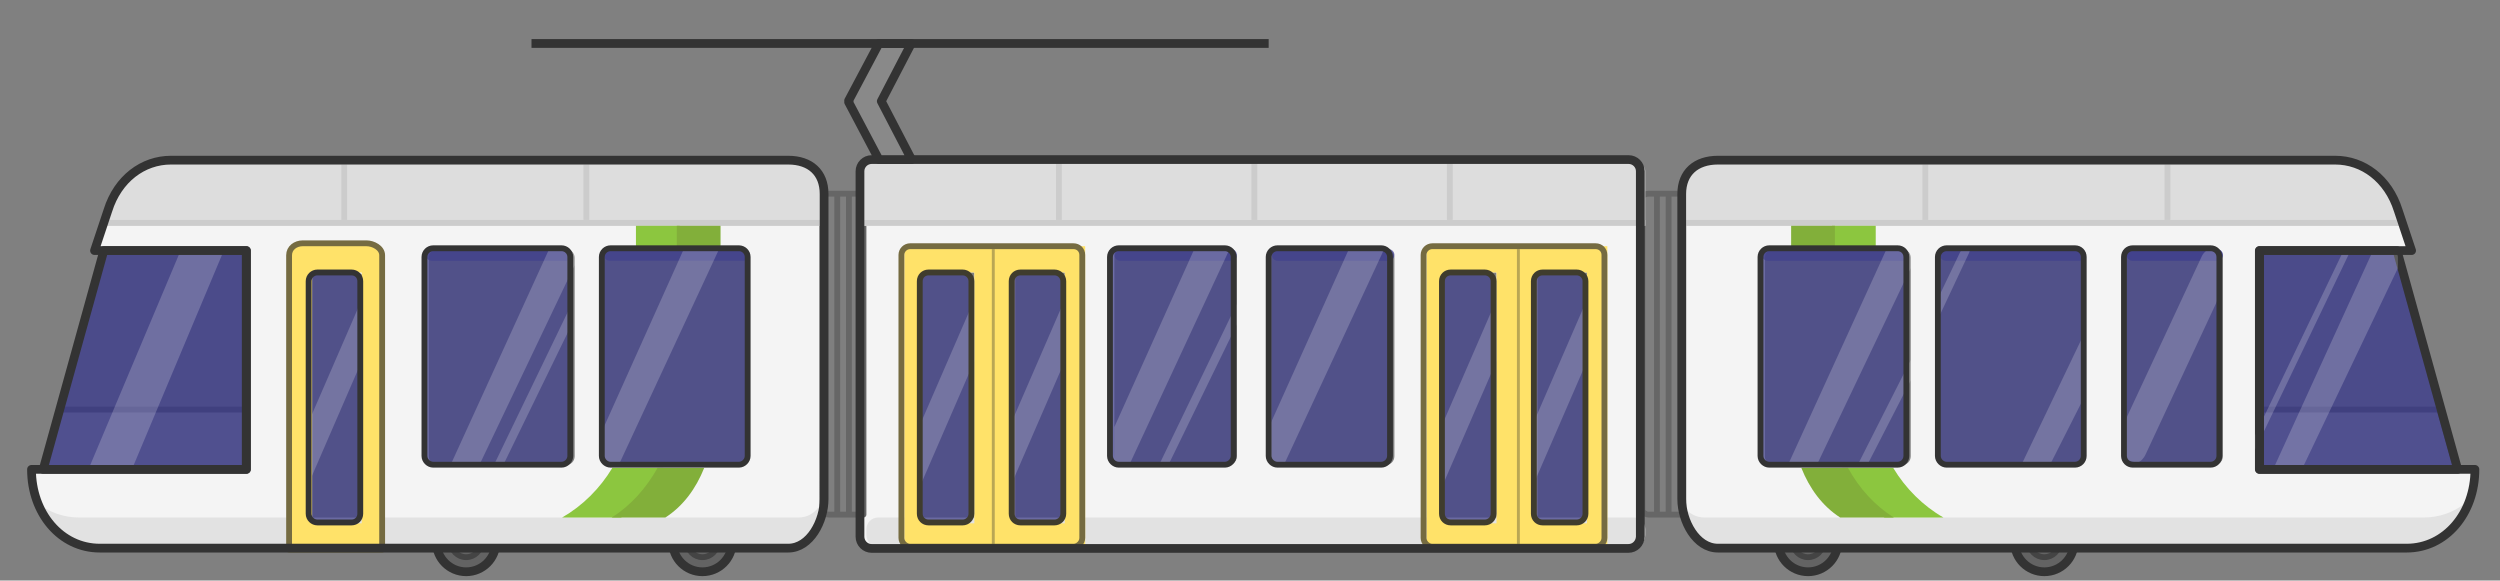 <?xml version="1.0" encoding="utf-8"?>
<!-- Generator: Adobe Illustrator 19.0.0, SVG Export Plug-In . SVG Version: 6.00 Build 0)  -->
<!DOCTYPE svg PUBLIC "-//W3C//DTD SVG 1.1//EN" "http://www.w3.org/Graphics/SVG/1.1/DTD/svg11.dtd">
<svg version="1.1" id="Layer_1" xmlns="http://www.w3.org/2000/svg" xmlns:xlink="http://www.w3.org/1999/xlink" x="0px" y="0px"
	 viewBox="-51 181 857 199" style="enable-background:new -51 181 857 199;" xml:space="preserve">
<rect x="-51" y="181" width="857" height="199" fill="#808080" stroke="none"/>
<style type="text/css">
	.st0{fill:#636363;stroke:#333333;stroke-width:3;stroke-linejoin:round;stroke-miterlimit:10;}
	.st1{fill:#636363;stroke:#444444;stroke-width:2;stroke-linejoin:round;stroke-miterlimit:10;}
	.st2{fill:#F4F4F4;}
	.st3{fill:#A0A0A0;stroke:#333333;stroke-width:2;stroke-miterlimit:10;}
	.st4{fill:#7F7F7F;}
	.st5{fill:none;stroke:#666666;stroke-width:2;stroke-linejoin:round;stroke-miterlimit:10;}
	.st6{fill:#E2E2E2;}
	.st7{opacity:0.75;fill:#42428C;enable-background:new    ;}
	.st8{opacity:0.75;}
	.st9{fill:#42428C;}
	.st10{fill:#FFE269;}
	.st11{opacity:0.2;fill:#FFFFFF;enable-background:new    ;}
	.st12{fill:none;stroke:#3F3C2D;stroke-width:2;stroke-linejoin:round;stroke-miterlimit:10;}
	.st13{opacity:0.5;fill:none;stroke:#756B41;stroke-linejoin:round;stroke-miterlimit:10;enable-background:new    ;}
	.st14{fill:#DDDDDD;}
	.st15{fill:#CCCCCC;}
	.st16{fill:none;stroke:#CCCCCC;stroke-width:2;stroke-linejoin:round;stroke-miterlimit:10;}
	.st17{fill:none;stroke:#756B41;stroke-width:2;stroke-linejoin:round;stroke-miterlimit:10;}
	.st18{fill:none;stroke:#333333;stroke-width:3;stroke-linejoin:round;stroke-miterlimit:10;}
	.st19{opacity:0.2;}
	.st20{fill:#FFFFFF;}
	.st21{fill:none;stroke:#333333;stroke-width:2;stroke-linejoin:round;stroke-miterlimit:10;}
	.st22{opacity:0.85;fill:#42428C;enable-background:new    ;}
	.st23{fill:#8CC63F;}
	.st24{fill:#82AF3A;}
	.st25{fill:none;stroke:#333333;stroke-width:3;stroke-linecap:round;stroke-linejoin:round;stroke-miterlimit:10;}
	.st26{fill:#898989;stroke:#333333;stroke-width:3;stroke-linejoin:round;stroke-miterlimit:10;}
</style>
<g>
	<g>
		<circle class="st0" cx="189.8" cy="366.8" r="10.2"/>
		<circle class="st1" cx="189.8" cy="366.8" r="5.2"/>
	</g>
	<g>
		<circle class="st0" cx="108.8" cy="366.8" r="10.2"/>
		<circle class="st1" cx="108.8" cy="366.8" r="5.2"/>
	</g>
	<path class="st2" d="M219.2,236.4h-39.6H7.6c-9.6,0-18.2,6.4-21.6,17.2l-4.5,13.8H33v75h-73.2c0,15,10,27,23.4,27h196.4h39.6
		c7.5,0,11.8-9.8,11.8-17.2V247.5C231,240.1,226.7,236.4,219.2,236.4z M74,357.6c0,1.5-1.3,2.8-2.8,2.8H58.8c-1.5,0-2.8-1.3-2.8-2.8
		v-80.4c0-1.5,1.3-2.8,2.8-2.8h12.4c1.5,0,2.8,1.3,2.8,2.8V357.6z M146,337.4c0,1.7-1.3,3-3,3H99c-1.7,0-3-1.3-3-3v-68
		c0-1.7,1.3-3,3-3h44c1.7,0,3,1.3,3,3V337.4z M206,337.4c0,1.7-1.3,3-3,3h-44c-1.7,0-3-1.3-3-3v-68c0-1.7,1.3-3,3-3h44
		c1.7,0,3,1.3,3,3V337.4z"/>
	<polygon class="st3" points="785.3,321.4 791,341.4 724,341.4 724,321.4 	"/>
	<path class="st2" d="M512,239.4c0-2.2-1.8-4-4-4H249c-2.2,0-4,1.8-4,4v125c0,2.2,1.8,4,4,4h259c2.2,0,4-1.8,4-4V239.4z M283,360.4
		h-18v-86h18V360.4z M314,360.4h-17v-86h17V360.4z M373,337.4c0,1.7-1.3,3-3,3h-36c-1.7,0-3-1.3-3-3v-68c0-1.7,1.3-3,3-3h36
		c1.7,0,3,1.3,3,3V337.4z M427,337.4c0,1.7-1.3,3-3,3h-36c-1.7,0-3-1.3-3-3v-68c0-1.7,1.3-3,3-3h36c1.7,0,3,1.3,3,3V337.4z
		 M462,360.4h-18v-86h18V360.4z M493,360.4h-17v-86h17V360.4z"/>
	<g>
		<circle class="st0" cx="649.8" cy="366.8" r="10.2"/>
		<circle class="st1" cx="649.8" cy="366.8" r="5.2"/>
	</g>
	<g>
		<circle class="st0" cx="568.8" cy="366.8" r="10.2"/>
		<circle class="st1" cx="568.8" cy="366.8" r="5.2"/>
	</g>
	<path class="st2" d="M723,342.4v-75h52.6l-4.6-13.8c-3.4-10.8-12-17.2-21.5-17.2h-172h-39.6c-7.5,0-12.9,3.7-12.9,11.1v104.6
		c0,7.5,5.4,17.2,12.9,17.2h39.6h196.4c13.4,0,23.4-12,23.4-27H723V342.4z M604,337.4c0,1.7-1.3,3-3,3h-44c-1.7,0-3-1.3-3-3v-68
		c0-1.7,1.3-3,3-3h44c1.7,0,3,1.3,3,3V337.4z M664,337.4c0,1.7-1.3,3-3,3h-44c-1.7,0-3-1.3-3-3v-68c0-1.7,1.3-3,3-3h44
		c1.7,0,3,1.3,3,3V337.4z M711,337.4c0,1.7-1.3,3-3,3h-27c-1.7,0-3-1.3-3-3v-68c0-1.7,1.3-3,3-3h27c1.7,0,3,1.3,3,3V337.4z"/>
	<g>
		<path class="st4" d="M245,247.4h-12c-2.2,0-3,1.8-3,4v102c0,2.2,0.8,4,3,4h12V247.4z"/>
		<line class="st5" x1="236" y1="247.4" x2="236" y2="357.4"/>
		<line class="st5" x1="240" y1="247.4" x2="240" y2="357.4"/>
		<path class="st5" d="M233.1,247.4c-1,0-1.1,0.3-2.1,0.8v108.2c1,0.6,1.1,1,2.1,1H245v-110H233.1z"/>
	</g>
	<g>
		<path class="st4" d="M526,247.4h-12c-2.2,0-3,1.8-3,4v102c0,2.2,0.8,4,3,4h12V247.4z"/>
		<line class="st5" x1="517" y1="247.4" x2="517" y2="357.4"/>
		<line class="st5" x1="521" y1="247.4" x2="521" y2="357.4"/>
		<path class="st5" d="M514.1,247.4c-1,0-1.1,0.3-2.1,0.8v108.2c1,0.6,1.1,1,2.1,1H526v-110H514.1z"/>
	</g>
	<path class="st6" d="M513,362.4c0-2.2-1.8-4-4-4H250c-2.2,0-4,1.8-4,4v2c0,2.2,1.8,4,4,4h259c2.2,0,4-1.8,4-4V362.4z"/>
	<path class="st7" d="M206,268.4c0-1.1-0.9-2-2-2h-46c-1.1,0-2,0.9-2,2l0,0c0,1.1,0.9,2,2,2h46C205.1,270.4,206,269.5,206,268.4
		L206,268.4z"/>
	<g class="st8">
		<path class="st9" d="M329.5,337.3c0,1.6,1.4,3,3,3h36.4c1.6,0,3-1.4,3-3v-68.2c0-1.7-1.4-3-3-3h-36.4c-1.6,0-3,1.3-3,3V337.3z"/>
	</g>
	<g>
		<path class="st6" d="M533.3,358.4h41.4h205.1c5.3,0,10.1-1.7,14-4.7c-3.8,8.7-11.5,14.7-20.9,14.7H576.4h-39.6
			c-6.3,0-9.6-6.9-10.5-13.5C528,357,530.4,358.4,533.3,358.4z"/>
	</g>
	<g class="st8">
		<path class="st9" d="M709.8,337.3c0,1.6-1.3,3-3,3h-26.7c-1.7,0-3-1.4-3-3v-68.2c0-1.7,1.3-3,3-3h26.7c1.7,0,3,1.3,3,3V337.3z"/>
	</g>
	<path class="st7" d="M267.6,360.1h11.1c1.8,0,3.3-1.5,3.3-3.3v-79.1c0-1.8-1.5-3.3-3.3-3.3h-11.1c-1.8,0-3.3,1.5-3.3,3.3v79.2
		C264.3,358.7,265.8,360.1,267.6,360.1z"/>
	<path class="st10" d="M288.7,265.4h-1.5H259v103h30h32v-103H288.7z M283,360.4h-18v-86h18V360.4z M314,360.4h-17v-86h17V360.4z"/>
	<polygon class="st11" points="265,346.3 283,304.8 283,283.7 265,325.2 	"/>
	<g>
		<path class="st12" d="M264.3,357.1c0,1.7,1.3,3,3,3H279c1.6,0,3-1.3,3-3v-79.7c0-1.7-1.4-3-3-3h-11.7c-1.7,0-3,1.3-3,3V357.1z"/>
	</g>
	<path class="st7" d="M299.2,360.1h10.9c1.9,0,3.4-1.5,3.4-3.4v-79c0-1.9-1.5-3.4-3.4-3.4h-10.9c-1.9,0-3.4,1.5-3.4,3.4v79
		C295.8,358.6,297.3,360.1,299.2,360.1z"/>
	<polygon class="st11" points="296,346.3 314,304.8 314,283.7 296,325.2 	"/>
	<g>
		<path class="st12" d="M295.8,357.1c0,1.7,1.3,3,3,3h11.7c1.6,0,3-1.3,3-3v-79.7c0-1.7-1.4-3-3-3h-11.7c-1.7,0-3,1.3-3,3V357.1z"/>
	</g>
	<line class="st13" x1="289.5" y1="266.4" x2="289.5" y2="368.4"/>
	<path class="st14" d="M231,258.4v-11.9c0-7.5-4.3-11.1-11.8-11.1h-39.6H7.6c-9.6,0-18.2,6.6-21.6,17.5l-1.7,5.5H231z"/>
	<polygon class="st15" points="-14.7,258.4 232,258.4 232,256.4 -14.1,256.4 	"/>
	<path class="st14" d="M527,258.4v-11.9c0-7.5,2.6-11.1,10.1-11.1h39.6h172c9.6,0,18.2,6.6,21.6,17.5l1.7,5.5H527z"/>
	<path class="st14" d="M513,258.4v-18.7c0-2.2-2.9-4.3-5.1-4.3H248.4c-2.2,0-3.4,2.1-3.4,4.3v18.7H513z"/>
	<rect x="245" y="256.4" class="st15" width="268" height="2"/>
	<path class="st7" d="M373,268.4c0-1.1-0.9-2-2-2h-38c-1.1,0-2,0.9-2,2l0,0c0,1.1,0.9,2,2,2h38C372.1,270.4,373,269.5,373,268.4
		L373,268.4z"/>
	<g class="st8">
		<path class="st9" d="M383.5,337.3c0,1.6,1.4,3,3,3h36.4c1.6,0,3-1.4,3-3v-68.2c0-1.7-1.4-3-3-3h-36.4c-1.6,0-3,1.3-3,3V337.3z"/>
	</g>
	<path class="st7" d="M427,268.4c0-1.1-0.9-2-2-2h-38c-1.1,0-2,0.9-2,2l0,0c0,1.1,0.9,2,2,2h38C426.1,270.4,427,269.5,427,268.4
		L427,268.4z"/>
	<line class="st16" x1="150" y1="237.4" x2="150" y2="256.4"/>
	<line class="st16" x1="67" y1="237.4" x2="67" y2="256.4"/>
	<polygon class="st15" points="772,258.4 527,258.4 527,256.4 771.4,256.4 	"/>
	<line class="st16" x1="609" y1="237.4" x2="609" y2="256.4"/>
	<line class="st16" x1="692" y1="237.4" x2="692" y2="256.4"/>
	<line class="st16" x1="312" y1="235.4" x2="312" y2="256.4"/>
	<line class="st16" x1="379" y1="235.4" x2="379" y2="256.4"/>
	<line class="st16" x1="446" y1="235.4" x2="446" y2="256.4"/>
	<g class="st8">
		<path class="st9" d="M94.5,337.3c0,1.6,1.4,3,3,3h44c1.6,0,3-1.4,3-3v-68.2c0-1.7-1.4-3-3-3h-44c-1.6,0-3,1.3-3,3V337.3z"/>
	</g>
	<path class="st7" d="M145,268.4c0-1.1-0.9-2-2-2H97c-1.1,0-2,0.9-2,2l0,0c0,1.1,0.9,2,2,2h46C144.1,270.4,145,269.5,145,268.4
		L145,268.4z"/>
	<path class="st7" d="M446.7,360.1h10.9c1.9,0,3.4-1.5,3.4-3.4v-79c0-1.9-1.5-3.4-3.4-3.4h-10.9c-1.9,0-3.4,1.5-3.4,3.4v79
		C443.3,358.6,444.8,360.1,446.7,360.1z"/>
	<path class="st10" d="M467.7,265.4h-1.5H438v103h30h32v-103H467.7z M462,360.4h-18v-86h18V360.4z M493,360.4h-17v-86h17V360.4z"/>
	<polygon class="st11" points="444,346.3 462,304.8 462,283.7 444,325.2 	"/>
	<g>
		<path class="st12" d="M443.3,357.1c0,1.7,1.3,3,3,3H458c1.6,0,3-1.3,3-3v-79.7c0-1.7-1.4-3-3-3h-11.7c-1.7,0-3,1.3-3,3V357.1z"/>
	</g>
	<path class="st7" d="M478.7,360.1h10c2.1,0,3.8-1.7,3.8-3.8v-78.1c0-2.1-1.7-3.8-3.8-3.8h-10c-2.1,0-3.8,1.7-3.8,3.8v78.1
		C474.8,358.4,476.5,360.1,478.7,360.1z"/>
	<polygon class="st11" points="475,346.3 493,304.8 493,283.7 475,325.2 	"/>
	<g>
		<path class="st12" d="M474.8,357.1c0,1.7,1.3,3,3,3h11.7c1.6,0,3-1.3,3-3v-79.7c0-1.7-1.4-3-3-3h-11.7c-1.7,0-3,1.3-3,3V357.1z"/>
	</g>
	<line class="st13" x1="469.5" y1="266.4" x2="469.5" y2="368.4"/>
	<g>
		<path class="st17" d="M499,268.4c0-1.7-1.3-3-3-3h-25.3c-1.7,0-3.3,0-3.8,0c-0.4,0-2.1,0-3.8,0H440c-1.6,0-3,1.3-3,3v97
			c0,1.6,1.4,3,3,3h25c1.6,0,4.3,0,6,0h25c1.6,0,3-1.4,3-3V268.4z"/>
	</g>
	<g>
		<path class="st17" d="M320,268.4c0-1.7-1.3-3-3-3h-25.3c-1.6,0-3.3,0-3.8,0c-0.4,0-2.1,0-3.8,0H261c-1.6,0-3,1.3-3,3v97
			c0,1.6,1.4,3,3,3h25c1.6,0,4.4,0,6,0h25c1.6,0,3-1.4,3-3V268.4z"/>
	</g>
	<path class="st18" d="M507.2,369H247.8c-2.2,0-4-1.8-4-4V239.7c0-2.2,1.8-4,4-4h259.5c2.2,0,4,1.8,4,4V365
		C511.2,367.2,509.5,369,507.2,369z"/>
	<g class="st8">
		<path class="st9" d="M613.3,337.3c0,1.6,1.4,3,3,3h44c1.7,0,3-1.4,3-3v-68.2c0-1.7-1.3-3-3-3h-44c-1.6,0-3,1.3-3,3V337.3z"/>
	</g>
	<path class="st7" d="M664,268.4c0-1.1-0.9-2-2-2h-46c-1.1,0-2,0.9-2,2l0,0c0,1.1,0.9,2,2,2h46C663.1,270.4,664,269.5,664,268.4
		L664,268.4z"/>
	<g class="st8">
		<path class="st9" d="M552.5,337.3c0,1.6,1.4,3,3,3h44c1.7,0,3-1.4,3-3v-68.2c0-1.7-1.3-3-3-3h-44c-1.6,0-3,1.3-3,3V337.3z"/>
	</g>
	<path class="st7" d="M603,268.4c0-1.1-0.9-2-2-2h-46c-1.1,0-2,0.9-2,2l0,0c0,1.1,0.9,2,2,2h46C602.1,270.4,603,269.5,603,268.4
		L603,268.4z"/>
	<polygon class="st11" points="122,339.4 145,292.2 145,285.1 118.8,339.4 	"/>
	<polygon class="st11" points="350,339.4 373,292.2 373,285.1 346.8,339.4 	"/>
	<path class="st11" d="M103.9,339.4h9.9l32.2-67.5v-3.8c0-1.7-2.8-2.7-4.5-2.7h-3.8L103.9,339.4z"/>
	<path class="st9" d="M711,268.4c0-1.1-0.9-2-2-2h-29c-1.1,0-2,0.9-2,2l0,0c0,1.1,0.9,2,2,2h29C710.1,270.4,711,269.5,711,268.4
		L711,268.4z"/>
	<g class="st8">
		<path class="st9" d="M155.3,337.3c0,1.6,1.4,3,3,3h44c1.6,0,3-1.4,3-3v-68.2c0-1.7-1.4-3-3-3h-44c-1.6,0-3,1.3-3,3L155.3,337.3
			L155.3,337.3z"/>
	</g>
	<path class="st11" d="M195.5,266.4h-12.1l-27.4,61v10.3c0,1.7,0.5,2.7,2.1,2.7h3L195.5,266.4z"/>
	<path class="st11" d="M561.9,340.4h9.9l32.2-67.5v-3.8c0-1.7-2.8-2.7-4.5-2.7h-3.8L561.9,340.4z"/>
	<g class="st19">
		<path class="st20" d="M613,287.8c0,1.6,0.7,1.8,1.4,0.3l9.5-20.2c0.7-1.5,0.6-2.7-0.3-2.7c-0.9,0-2.2,1.2-2.9,2.7l-6.3,13.2
			c-0.7,1.5-1.4,4.1-1.4,5.7V287.8z"/>
	</g>
	<polygon class="st11" points="589.1,340.4 604,311.4 604,304.4 585.8,340.4 	"/>
	<path class="st11" d="M370.5,266.4h-12.1l-27.4,61v10.3c0,1.7,0.5,2.7,2.1,2.7h3L370.5,266.4z"/>
	<path class="st11" d="M423.5,266.4h-12.1l-27.4,61v10.3c0,1.7,0.5,2.7,2.1,2.7h3L423.5,266.4z"/>
	<g>
		<path class="st21" d="M329.5,337.3c0,1.6,1.4,3,3,3h36.4c1.6,0,3-1.4,3-3v-68.2c0-1.7-1.4-3-3-3h-36.4c-1.6,0-3,1.3-3,3V337.3z"/>
	</g>
	<polygon class="st22" points="771.1,267.4 792.6,342.4 723,342.4 723,267.4 	"/>
	<polygon class="st18" points="770.7,266.9 791.5,341.9 723.5,341.9 723.5,266.9 	"/>
	<polygon class="st11" points="664,294.2 641.9,340.4 651.7,340.4 664,316.1 	"/>
	<g>
		<path class="st21" d="M613.3,337.3c0,1.6,1.4,3,3,3h44c1.7,0,3-1.4,3-3v-68.2c0-1.7-1.3-3-3-3h-44c-1.6,0-3,1.3-3,3V337.3z"/>
	</g>
	<g>
		<path class="st21" d="M383.9,337.3c0,1.6,1.4,3,3,3h35.6c1.6,0,3-1.4,3-3v-68.2c0-1.7-1.4-3-3-3h-35.6c-1.6,0-3,1.3-3,3V337.3z"/>
	</g>
	<g>
		<path class="st21" d="M94.5,337.3c0,1.6,1.4,3,3,3h44c1.6,0,3-1.4,3-3v-68.2c0-1.7-1.4-3-3-3h-44c-1.6,0-3,1.3-3,3V337.3z"/>
	</g>
	<g>
		<path class="st6" d="M222.7,358.4h-41.4H-23.8c-5.3,0-10.1-1.7-14-4.7c3.8,8.7,11.5,14.7,20.9,14.7h196.4h39.6
			c6.3,0,9.6-6.9,10.5-13.5C228,357,225.7,358.4,222.7,358.4z"/>
	</g>
	<path class="st7" d="M57.6,360.1h12.1c1.5,0,2.8-1.3,2.8-2.8v-80.1c0-1.5-1.3-2.8-2.8-2.8H57.6c-1.5,0-2.8,1.3-2.8,2.8v80.1
		C54.8,358.9,56.1,360.1,57.6,360.1z"/>
	<polygon class="st11" points="55,346.3 73,304.8 73,283.7 55,325.2 	"/>
	<path class="st10" d="M74.6,264.4H52.8c-2.5,0-4.7,1.6-4.7,4.1v100.9h4.7h21.8H80V268.5C80,266,77,264.4,74.6,264.4z M73,360.4H56
		v-86h17V360.4z"/>
	<path class="st17" d="M80,268.5c0-2.5-3-4.1-5.4-4.1H52.8c-2.5,0-4.7,1.6-4.7,4.1v100.9h4.7h21.8H80V268.5z"/>
	<g>
		<path class="st21" d="M54.8,357.1c0,1.7,1.4,3,3,3h11.7c1.7,0,3-1.3,3-3v-79.7c0-1.7-1.3-3-3-3H57.8c-1.6,0-3,1.3-3,3V357.1z"/>
	</g>
	<g>
		<rect x="167" y="258.4" class="st23" width="15" height="7"/>
		<path class="st23" d="M176.4,341.4h-17.5c-4.2,7-10.2,13-17.2,17h20.2C168.6,354.4,173.3,348.4,176.4,341.4z"/>
	</g>
	<g>
		<rect x="577" y="258.4" class="st23" width="15" height="7"/>
		<path class="st23" d="M580.5,341.4H598c4.2,7,10.2,13,17.2,17H595C588.2,354.4,583.5,348.4,580.5,341.4z"/>
	</g>
	<g>
		<rect x="563" y="258.4" class="st24" width="15" height="7"/>
		<path class="st24" d="M582.5,341.4h-16c2.8,7,7.1,13,13.3,17h18.4C591.8,354.4,586.3,348.4,582.5,341.4z"/>
	</g>
	<g>
		<path class="st21" d="M552.5,337.3c0,1.6,1.4,3,3,3h44c1.7,0,3-1.4,3-3v-68.2c0-1.7-1.3-3-3-3h-44c-1.6,0-3,1.3-3,3V337.3z"/>
	</g>
	<g>
		<rect x="181" y="258.4" class="st24" width="15" height="7"/>
		<path class="st24" d="M190.4,341.4h-16c-3.9,7-9.3,13-15.7,17h18.4C183.3,354.4,187.6,348.4,190.4,341.4z"/>
	</g>
	<g>
		<path class="st21" d="M155.3,337.3c0,1.6,1.4,3,3,3h44c1.6,0,3-1.4,3-3v-68.2c0-1.7-1.4-3-3-3h-44c-1.6,0-3,1.3-3,3L155.3,337.3
			L155.3,337.3z"/>
	</g>
	<polygon class="st3" points="-30.5,321.4 -36.2,341.4 33,341.4 33,321.4 	"/>
	<polygon class="st22" points="-15.4,267.4 -36.2,342.4 33,342.4 33,267.4 	"/>
	<polygon class="st18" points="-15.4,266.9 -36.2,341.9 33.5,341.9 33.5,266.9 	"/>
	<g class="st19">
		<path class="st20" d="M710,269.1c0-1.7-1.2-3-2.5-3s-3,1.2-3.7,2.7l-25.5,54.7c-0.7,1.5-1.3,4.1-1.3,5.7v5.1
			c0,1.6,0.4,3.5,0.9,4.1c0.5,0.6,2.9,1.1,3.8,1.1c0.8,0,2.1-1.2,2.8-2.7l24.2-51.9c0.7-1.5,1.4-4.1,1.4-5.7v-10.1H710z"/>
	</g>
	<g>
		<path class="st21" d="M709.8,337.3c0,1.6-1.3,3-3,3h-26.7c-1.7,0-3-1.4-3-3v-68.2c0-1.7,1.3-3,3-3h26.7c1.7,0,3,1.3,3,3V337.3z"/>
	</g>
	<path class="st11" d="M728.9,340.4h9.9l32.2-67.5v-3.8c0-1.7-2.8-2.7-4.5-2.7h-3.8L728.9,340.4z"/>
	<polygon class="st11" points="722,335.3 755,266.4 752.6,266.4 722,330.3 	"/>
	<path class="st25" d="M537.9,235.9h39.6h172c9.6,0,18.2,6.4,21.6,17.2l4.6,13.8h-52.1v75h73.8c0,15-10,27-23.4,27H577.5h-39.6
		c-7.5,0-12.4-9.3-12.4-16.8V247.5C525.5,240.1,530.4,235.9,537.9,235.9z"/>
	<polygon class="st11" points="-6,342.4 25.8,266.7 10.7,267.4 -20.9,342.4 	"/>
	<path class="st18" d="M219.2,235.9h-39.6H7.6c-9.6,0-18.2,6.4-21.6,17.2l-4.6,13.8h52v75h-73.6c0,15,10,27,23.4,27h196.4h39.6
		c7.5,0,12.3-9.3,12.3-16.8V247.5C231.5,240.1,226.7,235.9,219.2,235.9z"/>
</g>
<polygon class="st26" points="261.4,195.9 250.3,195.9 239.9,215.5 240.1,215.7 239.9,216 250.3,235.7 261.5,235.7 251.1,215.7 "/>
<line class="st18" x1="131.2" y1="195.9" x2="383.9" y2="195.9"/>
</svg>
